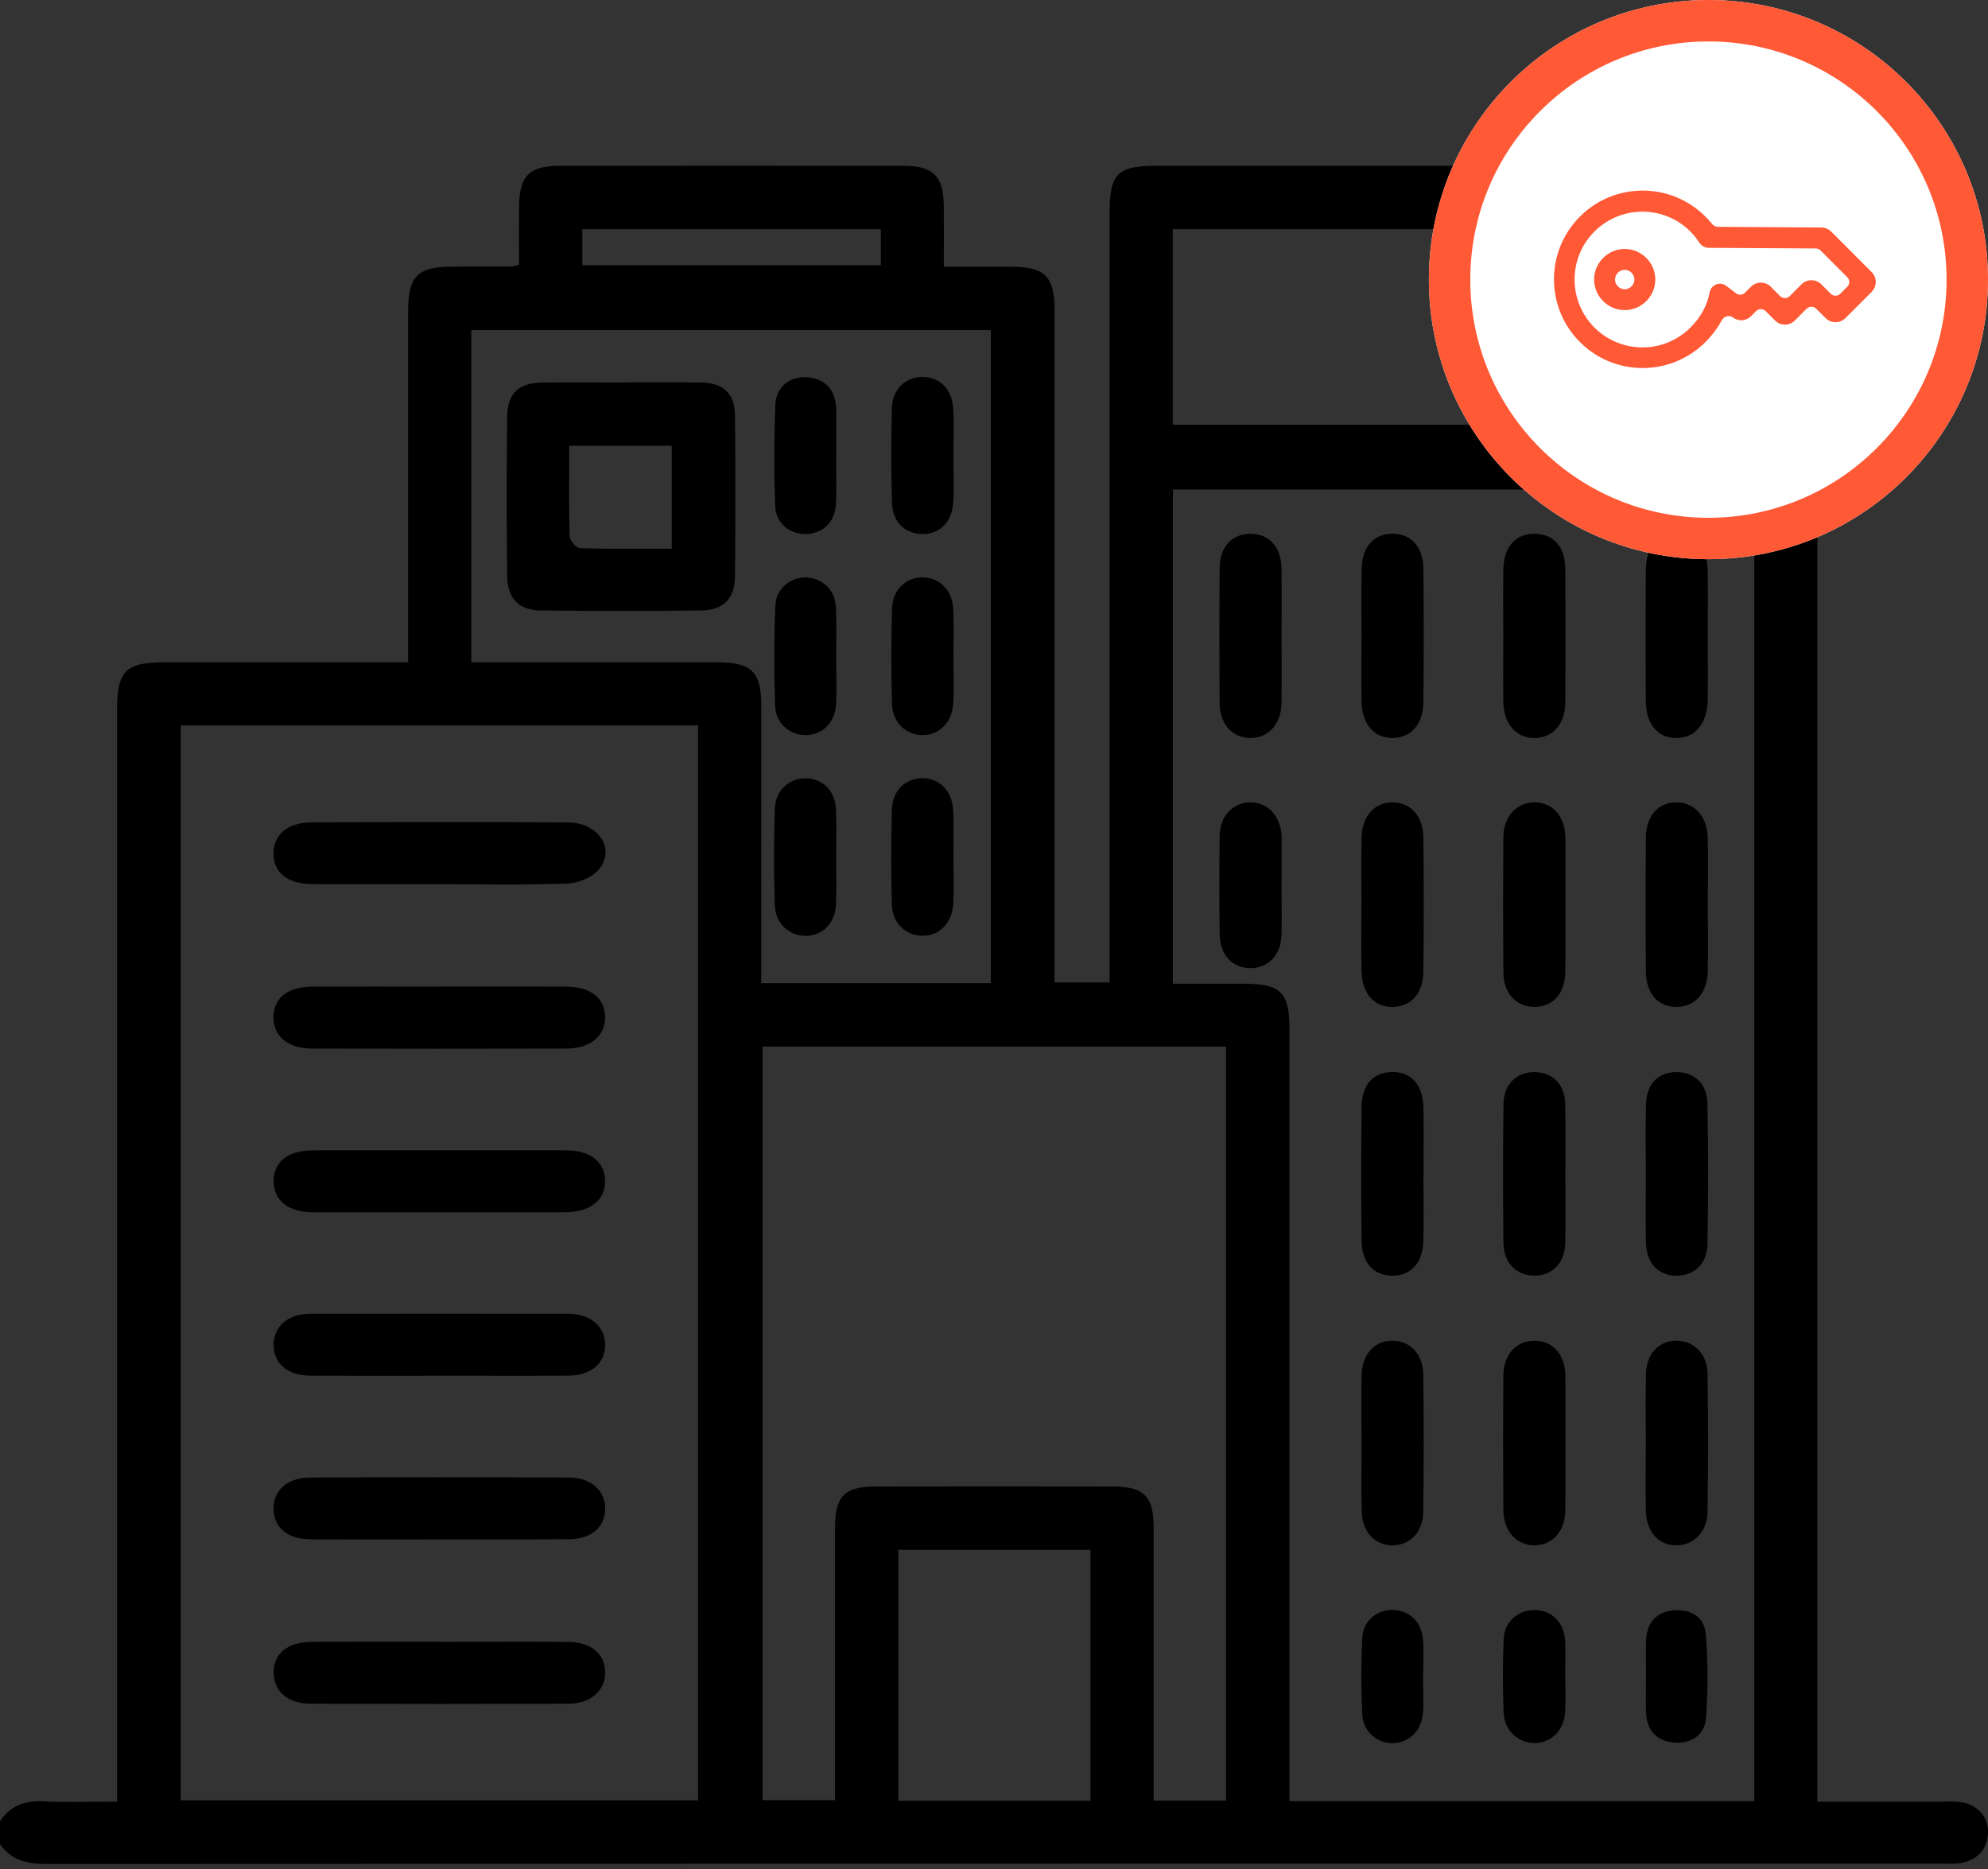 <?xml version="1.0" encoding="UTF-8"?><svg width="50" height="47" viewBox="0 0 50 47" fill="none" xmlns="http://www.w3.org/2000/svg">
<rect x="0" y="0" width="50" height="47" fill="#333333" stroke="none"/>
<path d="M0.005 45.797C0.262 45.408 0.621 45.274 1.084 45.298C1.681 45.328 2.282 45.306 2.943 45.306C2.943 45.063 2.943 44.858 2.943 44.653C2.943 35.717 2.943 26.779 2.943 17.842C2.943 16.879 3.162 16.657 4.11 16.656C5.965 16.656 7.822 16.656 9.677 16.656C9.853 16.656 10.029 16.656 10.264 16.656C10.264 16.445 10.264 16.272 10.264 16.099C10.264 13.336 10.264 10.575 10.264 7.812C10.264 6.951 10.505 6.709 11.361 6.706C11.866 6.705 12.37 6.704 12.874 6.701C12.905 6.701 12.937 6.687 13.054 6.658C13.054 6.187 13.05 5.692 13.054 5.197C13.061 4.425 13.311 4.17 14.075 4.169C16.957 4.166 19.837 4.166 22.719 4.169C23.478 4.169 23.735 4.434 23.738 5.201C23.741 5.686 23.738 6.169 23.738 6.708C24.329 6.708 24.877 6.708 25.425 6.708C26.283 6.709 26.524 6.947 26.524 7.812C26.526 13.223 26.524 18.634 26.524 24.045V24.705H27.907V24.072C27.907 17.832 27.907 11.593 27.907 5.352C27.907 4.36 28.104 4.168 29.111 4.168C34.255 4.168 39.398 4.168 44.542 4.168C45.493 4.168 45.708 4.386 45.708 5.348C45.708 18.445 45.708 31.543 45.708 44.639V45.306C46.764 45.306 47.768 45.306 48.773 45.306C48.935 45.306 49.099 45.298 49.26 45.311C49.693 45.347 50.007 45.661 49.999 46.069C49.991 46.502 49.747 46.761 49.332 46.847C49.175 46.88 49.007 46.865 48.846 46.865C32.942 46.865 17.039 46.865 1.138 46.874C0.661 46.874 0.284 46.767 0 46.382V45.798L0.005 45.797ZM44.122 45.293V12.311H29.501V24.737C30.11 24.737 30.692 24.737 31.274 24.737C32.211 24.737 32.431 24.953 32.431 25.874C32.431 32.16 32.431 38.446 32.431 44.733C32.431 44.919 32.431 45.105 32.431 45.294H44.122V45.293ZM4.546 18.242V45.273H17.556V18.242H4.546ZM19.179 26.318V45.268H21.002C21.002 42.956 21.002 40.682 21.002 38.409C21.002 37.629 21.244 37.382 22.016 37.381C24.001 37.377 25.987 37.378 27.974 37.381C28.779 37.381 29.015 37.623 29.016 38.43C29.017 40.542 29.016 42.655 29.016 44.767C29.016 44.937 29.016 45.109 29.016 45.28H30.836V26.319H19.179V26.318ZM24.92 24.723V8.301H11.853V16.656C12.051 16.656 12.226 16.656 12.399 16.656C14.287 16.656 16.176 16.656 18.063 16.656C18.897 16.656 19.147 16.903 19.147 17.724C19.147 19.885 19.147 22.046 19.147 24.207V24.723H24.919H24.92ZM29.497 10.681H44.113V5.762H29.497V10.681ZM27.426 45.283V38.973H22.593V45.283H27.426ZM14.646 6.671H22.154V5.762H14.646V6.671Z" fill="black"/>
<path d="M37.809 16.011C37.809 15.445 37.801 14.879 37.811 14.311C37.82 13.743 38.132 13.409 38.616 13.422C39.08 13.435 39.366 13.758 39.369 14.308C39.375 15.425 39.375 16.542 39.369 17.66C39.366 18.196 39.067 18.542 38.619 18.559C38.154 18.576 37.82 18.214 37.811 17.662C37.802 17.111 37.809 16.562 37.809 16.011Z" fill="black"/>
<path d="M39.371 22.753C39.371 23.319 39.377 23.887 39.368 24.453C39.359 24.988 39.054 25.32 38.592 25.32C38.134 25.32 37.816 24.984 37.812 24.452C37.802 23.319 37.803 22.185 37.812 21.051C37.816 20.529 38.149 20.177 38.595 20.177C39.045 20.177 39.362 20.526 39.37 21.052C39.379 21.619 39.371 22.186 39.372 22.753H39.371Z" fill="black"/>
<path d="M32.234 15.989C32.234 16.556 32.242 17.123 32.231 17.69C32.221 18.212 31.895 18.562 31.447 18.559C30.997 18.557 30.677 18.209 30.675 17.683C30.667 16.55 30.667 15.416 30.675 14.284C30.679 13.747 30.987 13.422 31.454 13.423C31.918 13.426 32.221 13.751 32.231 14.29C32.242 14.857 32.234 15.423 32.234 15.991V15.989Z" fill="black"/>
<path d="M42.953 22.787C42.953 23.337 42.965 23.888 42.951 24.437C42.937 24.978 42.631 25.312 42.18 25.32C41.704 25.329 41.398 24.991 41.395 24.417C41.387 23.299 41.387 22.182 41.395 21.067C41.398 20.524 41.699 20.185 42.151 20.177C42.593 20.168 42.934 20.517 42.95 21.039C42.967 21.621 42.953 22.205 42.953 22.787Z" fill="black"/>
<path d="M39.371 36.34C39.371 36.891 39.377 37.441 39.368 37.992C39.359 38.517 39.038 38.864 38.587 38.861C38.141 38.857 37.816 38.505 37.812 37.98C37.803 36.846 37.802 35.714 37.812 34.58C37.817 34.054 38.146 33.71 38.6 33.715C39.056 33.719 39.362 34.059 39.37 34.593C39.377 35.176 39.371 35.759 39.371 36.341V36.34Z" fill="black"/>
<path d="M42.953 15.986C42.953 16.523 42.96 17.059 42.952 17.595C42.943 18.197 42.63 18.567 42.151 18.559C41.684 18.551 41.396 18.204 41.393 17.618C41.388 16.529 41.387 15.441 41.393 14.353C41.397 13.756 41.674 13.427 42.154 13.422C42.648 13.415 42.943 13.763 42.952 14.379C42.96 14.915 42.953 15.451 42.953 15.986Z" fill="black"/>
<path d="M34.244 36.274C34.244 35.705 34.231 35.136 34.247 34.568C34.261 34.057 34.564 33.728 34.997 33.714C35.446 33.699 35.79 34.04 35.797 34.568C35.811 35.722 35.812 36.875 35.795 38.029C35.788 38.532 35.452 38.862 35.022 38.862C34.589 38.862 34.265 38.533 34.25 38.029C34.231 37.444 34.246 36.86 34.244 36.274Z" fill="black"/>
<path d="M41.394 36.241C41.394 35.675 41.383 35.107 41.398 34.542C41.409 34.042 41.724 33.716 42.162 33.714C42.591 33.712 42.938 34.041 42.946 34.535C42.964 35.7 42.964 36.865 42.946 38.03C42.938 38.522 42.595 38.858 42.17 38.861C41.718 38.865 41.405 38.524 41.395 37.99C41.385 37.408 41.392 36.825 41.394 36.241Z" fill="black"/>
<path d="M39.37 29.555C39.37 30.123 39.379 30.692 39.367 31.26C39.356 31.761 39.044 32.079 38.593 32.079C38.143 32.079 37.82 31.763 37.813 31.261C37.8 30.092 37.799 28.922 37.815 27.753C37.821 27.255 38.159 26.948 38.617 26.961C39.054 26.973 39.354 27.273 39.366 27.753C39.38 28.353 39.37 28.954 39.37 29.556V29.555Z" fill="black"/>
<path d="M41.394 29.522C41.394 28.937 41.383 28.353 41.398 27.768C41.41 27.273 41.69 26.978 42.127 26.961C42.586 26.941 42.933 27.234 42.944 27.737C42.967 28.922 42.966 30.108 42.944 31.293C42.934 31.798 42.589 32.096 42.133 32.079C41.683 32.062 41.406 31.753 41.396 31.227C41.386 30.66 41.394 30.091 41.395 29.522H41.394Z" fill="black"/>
<path d="M34.243 15.997C34.243 15.428 34.233 14.859 34.247 14.291C34.261 13.742 34.561 13.42 35.024 13.422C35.486 13.422 35.793 13.746 35.799 14.295C35.812 15.416 35.812 16.537 35.799 17.657C35.794 18.208 35.494 18.544 35.044 18.558C34.576 18.574 34.259 18.225 34.245 17.653C34.234 17.101 34.243 16.549 34.243 15.997Z" fill="black"/>
<path d="M35.801 29.562C35.801 30.114 35.813 30.666 35.797 31.218C35.782 31.766 35.479 32.084 35.014 32.08C34.549 32.076 34.252 31.757 34.245 31.204C34.233 30.084 34.233 28.963 34.245 27.844C34.25 27.277 34.533 26.967 35.004 26.959C35.493 26.95 35.787 27.271 35.8 27.858C35.812 28.426 35.803 28.994 35.803 29.562H35.801Z" fill="black"/>
<path d="M34.242 22.758C34.242 22.189 34.232 21.62 34.246 21.053C34.261 20.512 34.578 20.173 35.028 20.177C35.477 20.18 35.794 20.523 35.799 21.064C35.812 22.185 35.812 23.306 35.799 24.427C35.794 24.981 35.495 25.31 35.038 25.32C34.565 25.332 34.257 24.992 34.244 24.414C34.232 23.862 34.241 23.31 34.241 22.757L34.242 22.758Z" fill="black"/>
<path d="M32.233 22.298C32.233 22.703 32.244 23.108 32.231 23.512C32.214 24.014 31.909 24.336 31.466 24.345C31.005 24.354 30.682 24.022 30.676 23.495C30.665 22.669 30.665 21.844 30.676 21.018C30.682 20.525 31.001 20.188 31.435 20.177C31.883 20.167 32.21 20.518 32.235 21.035C32.235 21.051 32.235 21.068 32.235 21.084C32.235 21.488 32.235 21.893 32.235 22.297L32.233 22.298Z" fill="black"/>
<path d="M39.368 42.125C39.368 42.432 39.381 42.74 39.365 43.048C39.343 43.505 39.018 43.828 38.599 43.833C38.188 43.837 37.832 43.514 37.817 43.062C37.794 42.447 37.791 41.83 37.819 41.216C37.84 40.764 38.207 40.466 38.633 40.488C39.041 40.51 39.34 40.81 39.364 41.25C39.379 41.54 39.366 41.833 39.366 42.125H39.368Z" fill="black"/>
<path d="M41.401 42.161C41.401 41.837 41.383 41.513 41.406 41.19C41.435 40.778 41.685 40.533 42.09 40.497C42.516 40.458 42.868 40.66 42.902 41.087C42.96 41.792 42.96 42.508 42.905 43.215C42.872 43.636 42.521 43.86 42.099 43.821C41.681 43.782 41.42 43.523 41.401 43.084C41.388 42.777 41.398 42.469 41.398 42.161C41.398 42.161 41.4 42.161 41.401 42.161Z" fill="black"/>
<path d="M35.79 42.185C35.79 42.492 35.812 42.802 35.785 43.107C35.744 43.541 35.413 43.837 35.016 43.834C34.618 43.832 34.279 43.535 34.26 43.097C34.232 42.467 34.231 41.835 34.26 41.206C34.281 40.763 34.613 40.483 35.026 40.486C35.434 40.488 35.748 40.771 35.787 41.216C35.815 41.538 35.793 41.863 35.793 42.186C35.793 42.186 35.791 42.186 35.79 42.186V42.185Z" fill="black"/>
<path d="M11.062 41.288C12.134 41.288 13.207 41.282 14.28 41.289C14.866 41.293 15.214 41.583 15.22 42.049C15.227 42.508 14.862 42.842 14.302 42.844C12.14 42.851 9.979 42.85 7.817 42.844C7.241 42.842 6.89 42.536 6.882 42.07C6.874 41.587 7.23 41.29 7.845 41.288C8.917 41.282 9.989 41.286 11.063 41.286L11.062 41.288Z" fill="black"/>
<path d="M11.077 24.81C12.133 24.81 13.19 24.806 14.245 24.811C14.862 24.814 15.223 25.108 15.219 25.587C15.215 26.06 14.843 26.367 14.236 26.369C12.107 26.374 9.978 26.374 7.849 26.369C7.24 26.367 6.876 26.059 6.879 25.578C6.882 25.095 7.234 24.814 7.859 24.811C8.931 24.808 10.003 24.811 11.077 24.811V24.81Z" fill="black"/>
<path d="M11.03 22.233C9.973 22.233 8.918 22.237 7.861 22.233C7.235 22.231 6.883 21.951 6.879 21.469C6.875 20.99 7.236 20.68 7.848 20.679C9.993 20.672 12.139 20.669 14.283 20.681C15.016 20.685 15.465 21.297 15.101 21.817C14.947 22.037 14.575 22.205 14.295 22.216C13.208 22.262 12.118 22.235 11.03 22.235V22.233Z" fill="black"/>
<path d="M11.031 34.595C9.959 34.595 8.886 34.599 7.813 34.594C7.235 34.592 6.886 34.295 6.882 33.827C6.878 33.361 7.237 33.039 7.8 33.038C9.962 33.033 12.123 33.033 14.285 33.038C14.85 33.038 15.215 33.353 15.22 33.813C15.225 34.278 14.868 34.59 14.299 34.593C13.21 34.599 12.121 34.594 11.033 34.594L11.031 34.595Z" fill="black"/>
<path d="M10.99 38.711C9.933 38.711 8.878 38.715 7.821 38.71C7.233 38.706 6.89 38.422 6.881 37.953C6.871 37.487 7.22 37.159 7.794 37.156C9.971 37.146 12.148 37.146 14.327 37.156C14.886 37.159 15.244 37.514 15.22 37.973C15.197 38.423 14.861 38.703 14.306 38.707C13.201 38.714 12.096 38.71 10.991 38.71L10.99 38.711Z" fill="black"/>
<path d="M11.043 30.485C9.987 30.485 8.93 30.488 7.874 30.485C7.258 30.483 6.895 30.199 6.882 29.721C6.869 29.224 7.238 28.927 7.885 28.927C9.999 28.926 12.112 28.926 14.224 28.927C14.844 28.927 15.206 29.207 15.219 29.683C15.232 30.173 14.849 30.483 14.212 30.485C13.155 30.488 12.099 30.485 11.042 30.485H11.043Z" fill="black"/>
<path d="M15.632 9.616C16.298 9.616 16.965 9.61 17.632 9.619C18.194 9.627 18.481 9.895 18.486 10.452C18.499 11.8 18.498 13.147 18.486 14.495C18.481 15.048 18.198 15.345 17.642 15.351C16.292 15.368 14.942 15.368 13.593 15.351C13.044 15.344 12.762 15.045 12.755 14.483C12.741 13.152 12.741 11.82 12.755 10.489C12.762 9.877 13.049 9.623 13.678 9.618C14.329 9.612 14.978 9.618 15.629 9.618L15.632 9.616ZM16.895 13.797V11.211H14.316C14.316 11.991 14.305 12.737 14.327 13.483C14.33 13.59 14.488 13.781 14.579 13.784C15.34 13.809 16.1 13.798 16.895 13.798V13.797Z" fill="black"/>
<path d="M23.98 16.512C23.98 16.902 23.997 17.291 23.976 17.679C23.95 18.171 23.612 18.499 23.182 18.485C22.767 18.472 22.445 18.157 22.433 17.684C22.413 16.891 22.412 16.096 22.435 15.303C22.448 14.834 22.785 14.52 23.201 14.519C23.616 14.518 23.946 14.83 23.973 15.298C23.997 15.701 23.979 16.107 23.979 16.512C23.979 16.512 23.98 16.512 23.981 16.512H23.98Z" fill="black"/>
<path d="M23.98 21.599C23.98 21.972 23.995 22.345 23.976 22.716C23.95 23.218 23.623 23.54 23.189 23.531C22.77 23.523 22.444 23.212 22.431 22.738C22.41 21.945 22.41 21.15 22.431 20.357C22.444 19.884 22.77 19.576 23.189 19.569C23.623 19.563 23.951 19.887 23.974 20.383C23.994 20.787 23.978 21.193 23.978 21.598L23.98 21.599Z" fill="black"/>
<path d="M23.98 11.456C23.98 11.845 23.996 12.234 23.976 12.621C23.95 13.126 23.636 13.436 23.191 13.429C22.764 13.423 22.447 13.125 22.433 12.646C22.411 11.853 22.411 11.058 22.431 10.265C22.445 9.788 22.763 9.487 23.189 9.48C23.634 9.474 23.95 9.785 23.976 10.289C23.996 10.677 23.98 11.066 23.98 11.454V11.456Z" fill="black"/>
<path d="M21.032 16.541C21.032 16.931 21.047 17.32 21.028 17.708C21.004 18.173 20.68 18.486 20.261 18.486C19.867 18.486 19.511 18.19 19.495 17.753C19.466 16.912 19.465 16.069 19.5 15.228C19.517 14.797 19.893 14.506 20.287 14.522C20.691 14.538 21.003 14.837 21.025 15.278C21.047 15.699 21.03 16.121 21.03 16.543C21.03 16.543 21.03 16.543 21.032 16.543V16.541Z" fill="black"/>
<path d="M21.03 21.578C21.03 21.968 21.045 22.357 21.026 22.745C21.004 23.215 20.689 23.53 20.268 23.534C19.855 23.539 19.501 23.227 19.486 22.762C19.46 21.952 19.46 21.141 19.487 20.332C19.503 19.869 19.858 19.563 20.274 19.571C20.694 19.579 21.006 19.892 21.026 20.362C21.045 20.767 21.03 21.172 21.03 21.577V21.578Z" fill="black"/>
<path d="M21.029 11.467C21.029 11.872 21.046 12.278 21.024 12.682C21 13.127 20.695 13.416 20.284 13.429C19.873 13.441 19.514 13.17 19.497 12.73C19.465 11.873 19.465 11.014 19.503 10.158C19.522 9.721 19.894 9.448 20.308 9.487C20.737 9.527 20.981 9.771 21.026 10.204C21.03 10.237 21.033 10.27 21.033 10.301C21.033 10.69 21.033 11.078 21.033 11.467C21.032 11.467 21.029 11.467 21.028 11.467H21.029Z" fill="black"/>
<path d="M50 7.031C50 10.915 46.852 14.062 42.969 14.062C39.086 14.062 35.938 10.915 35.938 7.031C35.938 3.148 39.086 0 42.969 0C46.852 0 50 3.148 50 7.031Z" fill="white"/>
<path fill-rule="evenodd" clip-rule="evenodd" d="M42.969 13.021C46.277 13.021 48.958 10.339 48.958 7.031C48.958 3.723 46.277 1.042 42.969 1.042C39.661 1.042 36.979 3.723 36.979 7.031C36.979 10.339 39.661 13.021 42.969 13.021ZM42.969 14.062C46.852 14.062 50 10.915 50 7.031C50 3.148 46.852 0 42.969 0C39.086 0 35.938 3.148 35.938 7.031C35.938 10.915 39.086 14.062 42.969 14.062Z" fill="#FF5936"/>
<path d="M41.341 7.508C41.075 7.774 40.651 7.774 40.385 7.508C40.118 7.241 40.118 6.818 40.385 6.551C40.651 6.285 41.075 6.285 41.341 6.551C41.607 6.818 41.607 7.241 41.341 7.508ZM40.627 6.793C40.5 6.921 40.493 7.133 40.627 7.266C40.76 7.399 40.966 7.399 41.099 7.266C41.232 7.133 41.232 6.927 41.099 6.793C40.966 6.66 40.76 6.66 40.627 6.793Z" fill="#FF5936"/>
<path fill-rule="evenodd" clip-rule="evenodd" d="M41.406 6.487C41.103 6.185 40.622 6.185 40.32 6.487C40.018 6.789 40.018 7.27 40.32 7.572C40.622 7.874 41.103 7.874 41.406 7.572C41.708 7.27 41.708 6.789 41.406 6.487ZM40.449 6.616C40.68 6.385 41.046 6.385 41.277 6.616C41.507 6.846 41.507 7.212 41.277 7.443C41.046 7.674 40.68 7.674 40.449 7.443C40.218 7.212 40.218 6.846 40.449 6.616ZM40.691 6.858C40.789 6.76 40.937 6.76 41.034 6.858C41.132 6.955 41.132 7.103 41.034 7.201C40.937 7.299 40.789 7.299 40.691 7.201C40.595 7.105 40.599 6.95 40.691 6.858ZM41.163 6.729C40.995 6.56 40.731 6.56 40.562 6.729C40.401 6.89 40.392 7.16 40.562 7.33C40.731 7.499 40.995 7.499 41.163 7.33C41.332 7.161 41.332 6.898 41.163 6.729Z" fill="#FF5936"/>
<path d="M45.743 7.698C45.641 7.597 45.477 7.597 45.375 7.698L45.077 7.996C44.975 8.098 44.811 8.098 44.709 7.996L44.472 7.759C44.37 7.657 44.205 7.657 44.103 7.759L43.972 7.89C43.883 7.979 43.74 7.988 43.641 7.91C43.505 7.803 43.303 7.863 43.22 8.016C43.121 8.201 42.991 8.375 42.829 8.537C41.993 9.373 40.637 9.373 39.802 8.537C38.966 7.702 38.966 6.346 39.802 5.51C40.637 4.675 41.993 4.675 42.829 5.51C42.881 5.563 42.934 5.62 42.982 5.681C43.037 5.75 43.118 5.795 43.205 5.796L45.809 5.812C45.878 5.813 45.943 5.84 45.992 5.889L47.009 6.906C47.111 7.008 47.111 7.173 47.009 7.275L46.349 7.935C46.247 8.037 46.082 8.037 45.98 7.935L45.743 7.698ZM45.98 7.451C46.082 7.553 46.247 7.553 46.349 7.451L46.525 7.275C46.627 7.173 46.627 7.008 46.525 6.906L45.852 6.234C45.804 6.185 45.739 6.158 45.67 6.157L42.973 6.141C42.913 6.14 42.857 6.111 42.822 6.061C42.75 5.952 42.671 5.849 42.58 5.758C41.878 5.056 40.74 5.056 40.038 5.758C39.335 6.461 39.335 7.599 40.038 8.301C40.74 9.003 41.878 9.003 42.58 8.301C42.859 8.023 43.028 7.708 43.089 7.369C43.111 7.242 43.26 7.183 43.362 7.261L43.61 7.449C43.714 7.528 43.86 7.518 43.952 7.426L44.103 7.275C44.205 7.173 44.37 7.173 44.472 7.275L44.709 7.512C44.811 7.613 44.975 7.613 45.077 7.512L45.375 7.214C45.477 7.112 45.641 7.112 45.743 7.214L45.98 7.451Z" fill="#FF5936"/>
<path fill-rule="evenodd" clip-rule="evenodd" d="M42.893 5.446C42.022 4.575 40.608 4.575 39.737 5.446C38.866 6.317 38.866 7.731 39.737 8.602C40.608 9.473 42.022 9.473 42.893 8.602C43.061 8.434 43.197 8.252 43.301 8.059C43.361 7.947 43.501 7.916 43.584 7.981C43.72 8.088 43.915 8.076 44.037 7.954L44.168 7.823C44.234 7.757 44.341 7.757 44.407 7.823L44.644 8.06C44.782 8.198 45.004 8.198 45.142 8.06L45.439 7.763C45.505 7.697 45.612 7.697 45.679 7.763L45.916 8C46.053 8.137 46.276 8.137 46.413 8L47.074 7.339C47.211 7.202 47.211 6.979 47.074 6.842L46.056 5.824C45.991 5.759 45.902 5.722 45.81 5.721L43.206 5.704C43.15 5.704 43.094 5.675 43.054 5.624C43.003 5.56 42.948 5.5 42.893 5.446ZM39.866 5.575C40.666 4.775 41.964 4.775 42.764 5.575C42.815 5.625 42.865 5.68 42.911 5.738C42.98 5.824 43.085 5.886 43.205 5.887L45.809 5.903C45.853 5.904 45.896 5.921 45.927 5.953L46.945 6.971C47.011 7.037 47.011 7.144 46.945 7.21L46.284 7.871C46.218 7.937 46.111 7.937 46.045 7.871L45.807 7.634C45.67 7.496 45.448 7.496 45.31 7.634L45.013 7.931C44.947 7.997 44.839 7.997 44.773 7.931L44.536 7.694C44.399 7.557 44.176 7.557 44.039 7.694L43.908 7.825C43.851 7.882 43.761 7.888 43.697 7.838C43.508 7.689 43.244 7.78 43.14 7.972C43.045 8.149 42.92 8.317 42.764 8.473C41.964 9.273 40.666 9.273 39.866 8.473C39.066 7.673 39.066 6.374 39.866 5.575ZM40.102 5.823C40.769 5.156 41.849 5.156 42.516 5.823C42.601 5.908 42.676 6.006 42.747 6.112L42.748 6.113L42.748 6.113C42.799 6.187 42.883 6.231 42.972 6.232L45.669 6.248C45.714 6.249 45.757 6.266 45.788 6.298L46.461 6.971C46.527 7.037 46.527 7.144 46.461 7.21L46.284 7.387C46.218 7.453 46.111 7.453 46.045 7.387L45.807 7.149C45.67 7.012 45.448 7.012 45.31 7.149L45.013 7.447C44.947 7.513 44.839 7.513 44.773 7.447L44.536 7.21C44.399 7.073 44.176 7.073 44.039 7.21L43.887 7.362C43.828 7.421 43.733 7.428 43.665 7.377L43.418 7.189C43.261 7.069 43.033 7.159 42.999 7.353C42.942 7.671 42.783 7.97 42.516 8.237C41.849 8.903 40.769 8.903 40.102 8.237C39.435 7.57 39.435 6.489 40.102 5.823ZM42.645 5.694C41.907 4.956 40.711 4.956 39.973 5.694C39.235 6.432 39.235 7.628 39.973 8.366C40.711 9.103 41.907 9.103 42.645 8.366C42.935 8.075 43.114 7.744 43.179 7.385L43.179 7.384C43.189 7.325 43.259 7.297 43.307 7.334L43.555 7.522C43.695 7.628 43.892 7.615 44.016 7.49L44.168 7.339C44.234 7.273 44.341 7.273 44.407 7.339L44.644 7.576C44.782 7.713 45.004 7.713 45.142 7.576L45.439 7.278C45.505 7.212 45.612 7.212 45.679 7.278L45.916 7.515C46.053 7.653 46.276 7.653 46.413 7.515L46.59 7.339C46.727 7.202 46.727 6.979 46.59 6.842L45.917 6.169C45.852 6.104 45.763 6.067 45.671 6.066L42.973 6.049C42.943 6.049 42.915 6.034 42.898 6.01C42.823 5.898 42.741 5.79 42.645 5.694Z" fill="#FF5936"/>
</svg>
